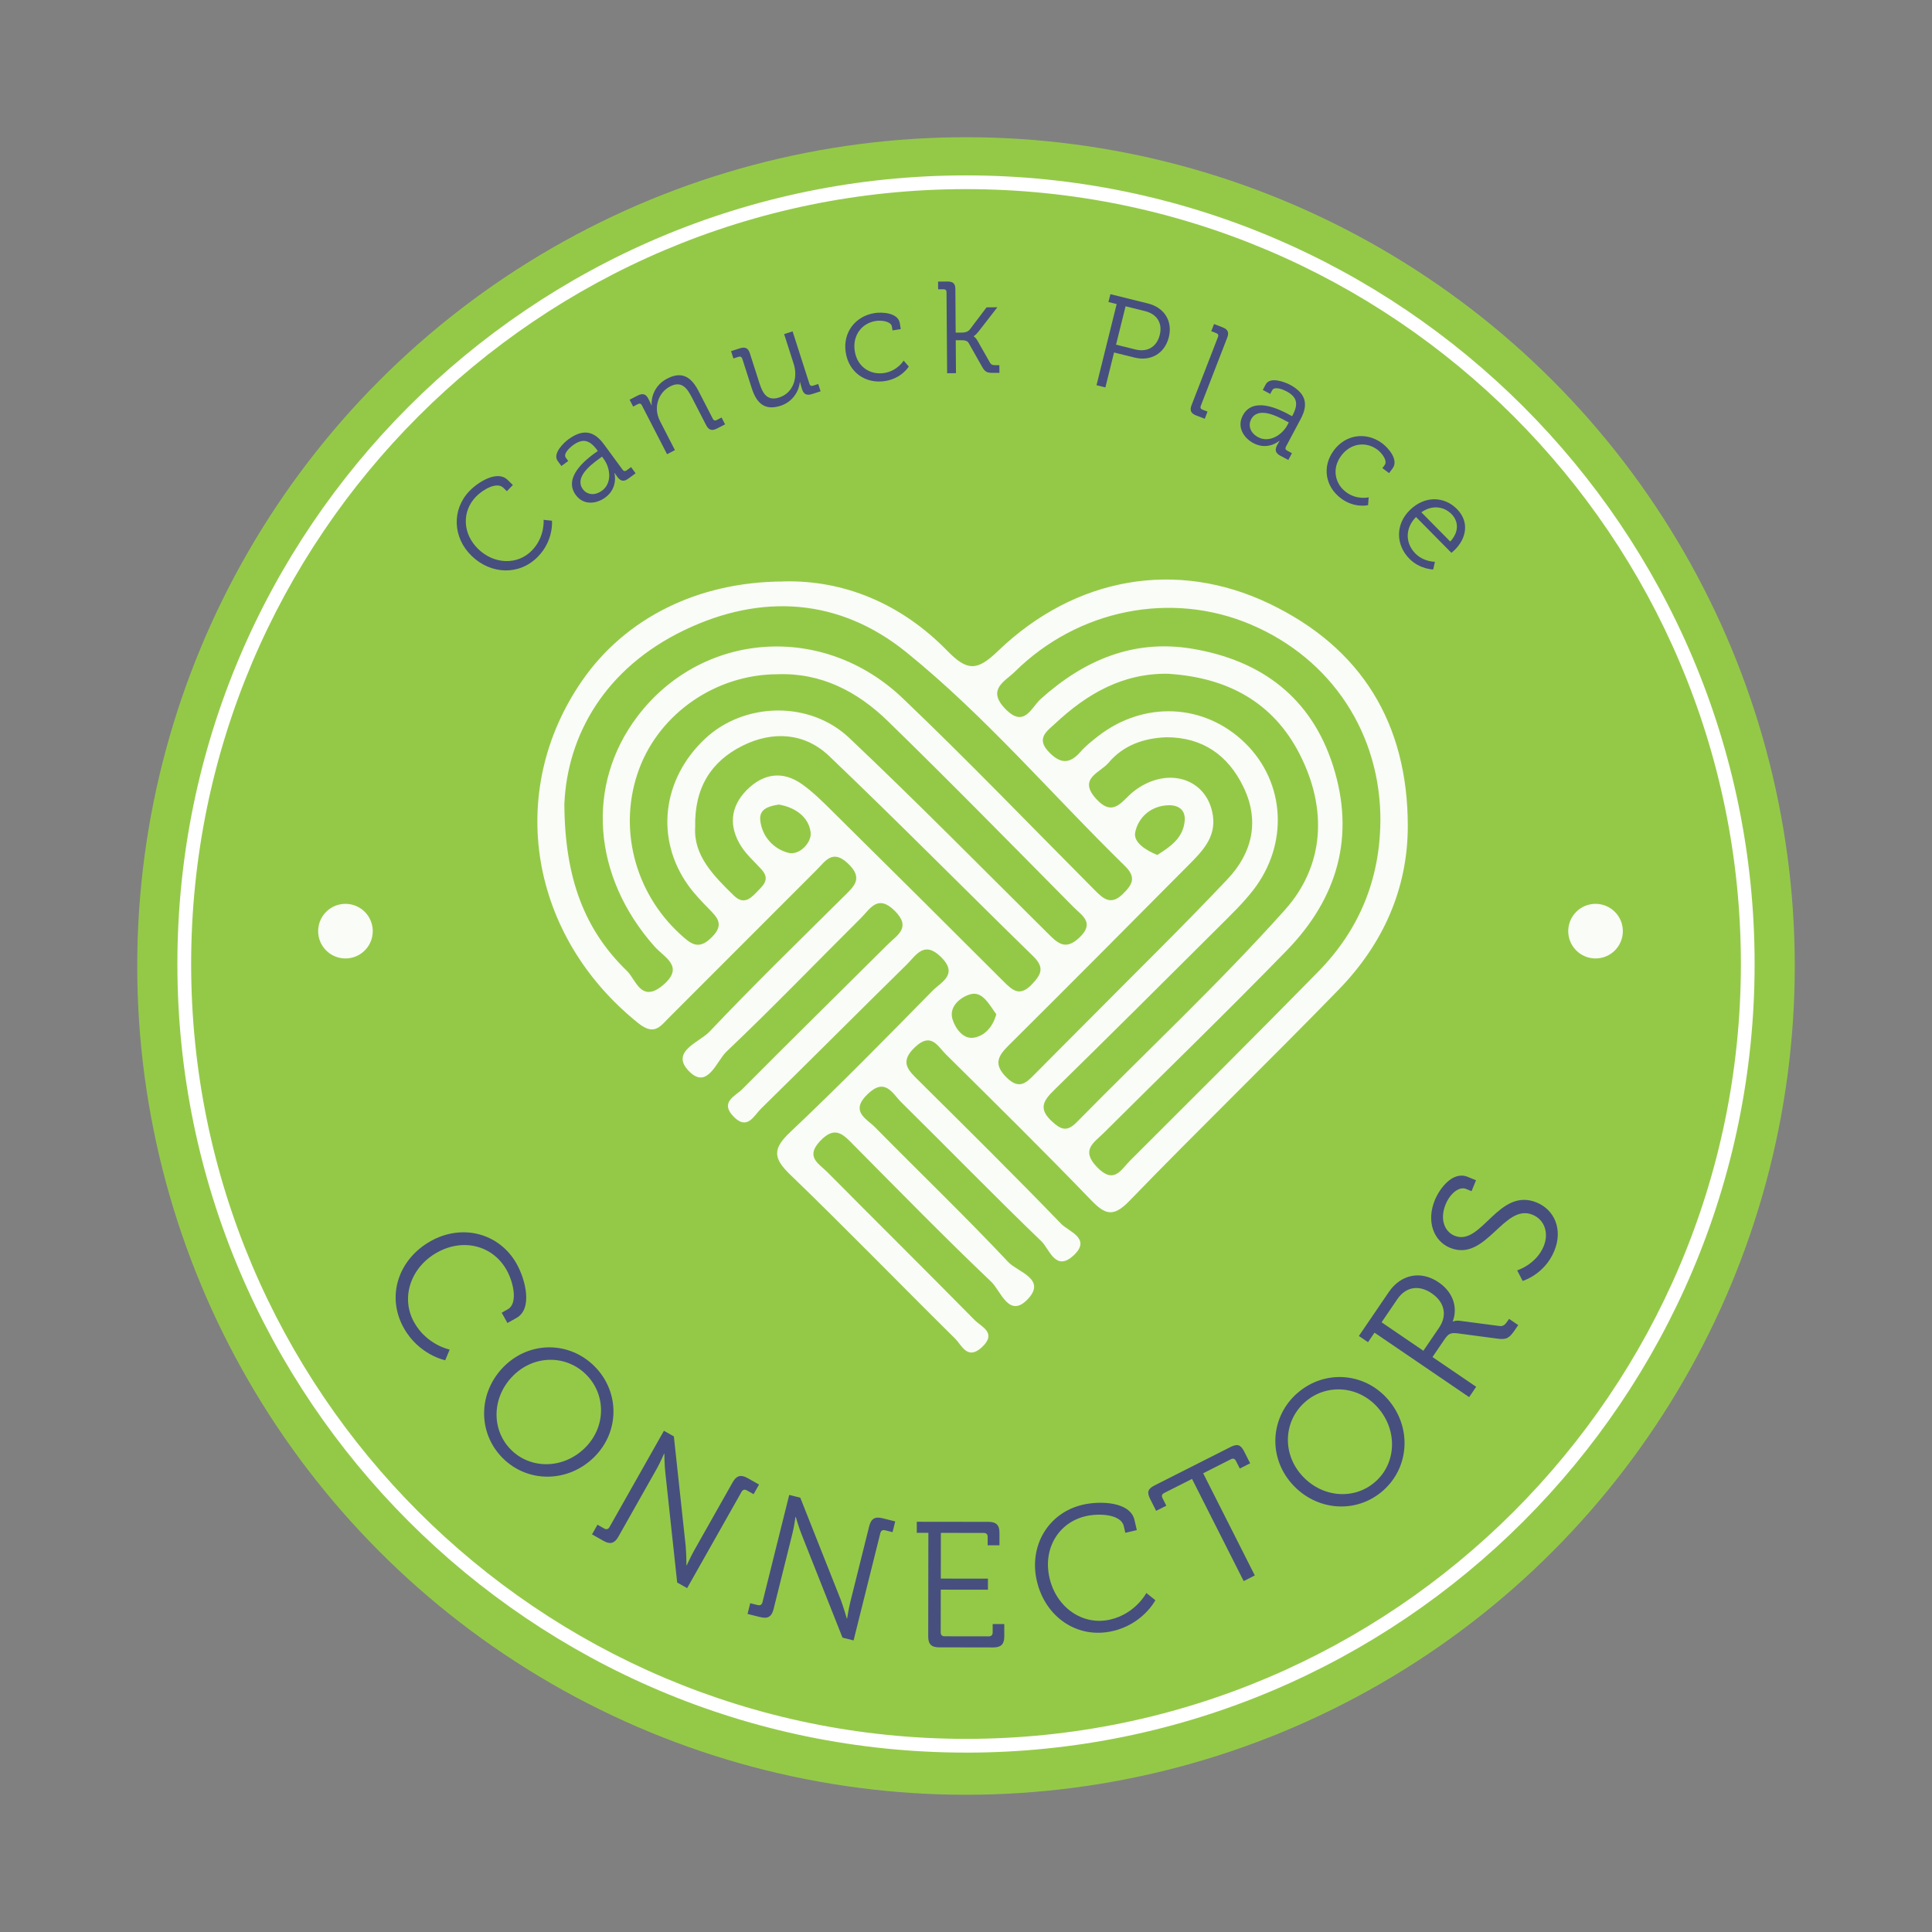 <?xml version="1.0" encoding="UTF-8"?>
<svg id="Layer_1" data-name="Layer 1" xmlns="http://www.w3.org/2000/svg" viewBox="0 0 612 612">
  <rect x="0" y="0" width="612" height="612" fill="#808080" stroke="none"/>
  <defs>
    <style>
      .cls-1 {
        fill: #94c948;
      }

      .cls-1, .cls-2, .cls-3, .cls-4 {
        stroke-width: 0px;
      }

      .cls-2 {
        fill: #fff;
      }

      .cls-3 {
        fill: #474f7f;
      }

      .cls-4 {
        fill: #fafcf7;
      }
    </style>
  </defs>
  <circle class="cls-1" cx="306" cy="306" r="262.53"/>
  <path class="cls-2" d="m306,555.17c-137.74,0-249.81-112.06-249.81-249.81S168.26,55.56,306,55.56s249.81,112.06,249.81,249.81-112.06,249.81-249.81,249.81Zm0-495.26c-135.34,0-245.45,110.11-245.45,245.46s110.11,245.45,245.45,245.45,245.46-110.11,245.46-245.45S441.34,59.91,306,59.91Z"/>
  <g>
    <path class="cls-3" d="m148.75,155.5c2.87-2.97,8.84-6.58,11.99-3.53l1.72,1.67-1.9,1.96-1.16-1.12c-1.96-1.9-6.31.45-8.64,2.86-4.48,4.63-4.31,11.71.74,16.59,4.99,4.83,12.42,5.17,17.02.42,4.17-4.31,3.67-9.68,3.67-9.68l2.66.28s.6,6.16-4.4,11.33c-5.92,6.12-14.96,5.71-21.05-.18-6.03-5.83-6.35-14.72-.66-20.6Z"/>
    <path class="cls-3" d="m188.44,143.54l.93-.69-.15-.2c-2.57-3.5-4.74-3.8-7.81-1.55-.83.61-3.09,2.63-2.19,3.86l.78,1.07-2.17,1.59-1.17-1.6c-1.71-2.33,1.91-5.77,3.38-6.85,5.29-3.89,8.64-1.99,11.29,1.6l5.9,8.03c.37.5.8.54,1.27.19l1.4-1.03,1.44,1.96-2.3,1.69c-1.43,1.05-2.46.84-3.47-.53-.54-.73-.87-1.26-.87-1.26l-.07.05s1.3,4.63-2.89,7.72c-2.8,2.06-6.89,2.56-9.34-.77-4.09-5.56,3.12-11.17,6.02-13.3Zm2.27,11.88c3.2-2.35,2.68-7.1.55-10l-.56-.77-.97.71c-2.63,1.93-7.84,5.87-5.08,9.63,1.15,1.57,3.56,2.26,6.06.42Z"/>
    <path class="cls-3" d="m203.33,128.38c-.27-.51-.71-.66-1.23-.39l-1.54.8-1.12-2.17,2.57-1.33c1.54-.79,2.58-.49,3.3.9l.44.85c.38.74.61,1.36.61,1.36l.07-.04c-.21-2.03.61-6.22,4.95-8.45,4.59-2.37,7.56-.59,9.9,3.97l4.52,8.78c.28.55.71.66,1.23.39l1.54-.8,1.12,2.17-2.61,1.34c-1.58.81-2.58.49-3.4-1.09l-4.56-8.86c-1.5-2.9-3.26-5.25-6.83-3.41-3.16,1.63-4.76,5.2-4.04,8.68.18.89.54,1.77.99,2.65l4.56,8.86-2.5,1.29-7.99-15.51Z"/>
    <path class="cls-3" d="m235.11,113.61c-.18-.55-.59-.77-1.14-.59l-1.65.53-.74-2.32,2.79-.9c1.69-.54,2.63-.06,3.15,1.55l3.07,9.56c1,3.11,2.39,5.7,6.21,4.48,4.49-1.44,6.01-6.31,4.63-10.6l-3.04-9.49,2.68-.86,5.33,16.61c.19.59.59.76,1.14.59l1.65-.53.75,2.32-2.72.87c-1.65.53-2.63.06-3.11-1.43l-.29-.91c-.25-.79-.38-1.44-.38-1.44l-.08.02c-.17,2.18-1.78,6.08-6.11,7.47-4.68,1.5-7.46-.39-9.11-5.54l-3.02-9.41Z"/>
    <path class="cls-3" d="m277.05,99.17c2.33-.36,7.47-.15,7.99,3.24l.29,1.84-2.61.41-.19-1.19c-.27-1.72-3.37-2.07-5.09-1.8-4.41.68-7.45,4.54-6.68,9.53.78,5.07,4.99,7.64,9.32,6.96,4.21-.65,6.17-3.93,6.17-3.93l1.63,1.88s-2.26,3.78-7.53,4.6c-6.13.95-11.46-2.7-12.45-9.07-.98-6.29,3.03-11.51,9.15-12.46Z"/>
    <path class="cls-3" d="m299.83,92.53c0-.58-.34-.91-.92-.9h-1.74s-.02-2.43-.02-2.43l2.94-.02c1.78-.01,2.53.6,2.54,2.38l.1,13.81,2.15-.02c.79,0,1.77-.26,2.35-1.01l5.28-6.98,3.43-.03-5.94,7.65c-1.02,1.29-1.56,1.5-1.56,1.5v.08s.62.28,1.29,1.52l3.81,6.71c.38.7.79.9,1.91.89h1.12s.02,2.43.02,2.43h-1.94c-2.07.03-2.65-.3-3.61-2.03l-4.19-7.41c-.46-.82-1.45-.9-2.2-.89h-1.9s.08,10.43.08,10.43l-2.81.02-.19-25.71Z"/>
    <path class="cls-3" d="m353.73,96.32l-2.61-.65.62-2.49,11.92,2.96c5.02,1.25,7.89,5.45,6.59,10.67-1.31,5.26-5.83,7.71-10.85,6.46l-6.5-1.61-2.75,11.07-2.81-.7,6.39-25.72Zm5.93,14.38c3.73.93,6.75-.75,7.71-4.6.95-3.81-.95-6.63-4.64-7.54l-6.18-1.54-3.02,12.16,6.14,1.52Z"/>
    <path class="cls-3" d="m385.83,106.72c.21-.54.02-.97-.52-1.18l-1.62-.63.88-2.27,2.74,1.06c1.66.64,2.08,1.61,1.44,3.26l-8.38,21.62c-.22.58-.02.97.52,1.18l1.62.63-.88,2.27-2.74-1.06c-1.66-.64-2.08-1.6-1.44-3.26l8.38-21.62Z"/>
    <path class="cls-3" d="m408.28,131.3l1.02.54.12-.22c2.04-3.83,1.37-5.92-1.99-7.71-.91-.49-3.71-1.65-4.43-.3l-.62,1.17-2.37-1.26.93-1.75c1.36-2.55,6.03-.77,7.64.08,5.8,3.09,5.54,6.93,3.44,10.87l-4.68,8.79c-.29.55-.13.96.38,1.23l1.53.82-1.15,2.15-2.52-1.34c-1.57-.83-1.82-1.86-1.02-3.36.43-.8.75-1.33.75-1.33l-.07-.04s-3.61,3.18-8.21.73c-3.07-1.63-5.29-5.11-3.35-8.76,3.24-6.09,11.43-2.02,14.6-.33Zm-9.73,7.19c3.5,1.87,7.56-.66,9.25-3.83l.45-.84-1.06-.56c-2.88-1.54-8.69-4.53-10.88-.41-.91,1.72-.49,4.19,2.24,5.64Z"/>
    <path class="cls-3" d="m437.82,140.42c1.89,1.4,5.35,5.21,3.31,7.96l-1.11,1.49-2.12-1.58.71-.96c1.04-1.39-.9-3.86-2.29-4.89-3.58-2.66-8.47-2.12-11.48,1.94-3.06,4.12-1.93,8.92,1.59,11.53,3.42,2.54,7.13,1.63,7.13,1.63l-.19,2.48s-4.28,1.05-8.56-2.13c-4.98-3.7-6.13-10.06-2.28-15.24,3.79-5.11,10.32-5.93,15.3-2.23Z"/>
    <path class="cls-3" d="m461.52,161.25c4.04,4.09,2.98,9.31-.7,12.94-.35.35-1.06.93-1.06.93l-11.21-11.35c-3.68,3.75-3.24,8.49-.22,11.54,2.67,2.71,6.21,2.64,6.21,2.64l-.54,2.45s-4.24-.06-7.55-3.41c-4.33-4.38-4.46-10.87.1-15.37,4.85-4.79,11.05-4.34,14.97-.37Zm-2.14,10.3c2.94-3.14,2.58-6.5.44-8.68-2.41-2.44-6.12-3.02-9.58-.59l9.15,9.26Z"/>
  </g>
  <g>
    <path class="cls-3" d="m163.68,400.39c2.76,4.93,5.15,14.17-.08,17.1l-2.86,1.6-1.82-3.26,1.92-1.08c3.26-1.82,1.88-8.45-.36-12.44-4.31-7.7-13.65-10.25-22.04-5.55-8.29,4.64-11.66,14.25-7.24,22.14,4.01,7.16,11.24,8.61,11.24,8.61l-1.41,3.38s-8.31-1.64-13.12-10.22c-5.69-10.17-1.61-21.85,8.51-27.52,10.02-5.61,21.79-2.54,27.26,7.23Z"/>
    <path class="cls-3" d="m188.45,432.93c7.9,8.03,7.87,20.67-.28,28.68-8.31,8.17-21.15,8.19-29.04.16-7.94-8.07-7.67-20.87.64-29.04,8.15-8.01,20.75-7.87,28.68.2Zm-26.66,26.22c6.23,6.33,16.63,6.26,23.49-.49,6.7-6.59,6.74-16.79.51-23.12-6.27-6.37-16.43-6.46-23.13.13-6.86,6.74-7.14,17.1-.87,23.48Z"/>
    <path class="cls-3" d="m189.26,482.98l2.12,1.2c.69.39,1.28.27,1.7-.47l17.23-30.48,3.15,1.78,3.74,34.67c.21,2.39.25,6.12.25,6.12l.1.06s1.28-2.85,2.31-4.67l12.24-21.67c1.2-2.12,2.58-2.5,4.7-1.31l3.64,2.06-1.73,3.05-2.12-1.2c-.69-.39-1.28-.27-1.7.47l-17.23,30.49-3.15-1.78-3.74-34.67c-.29-2.37-.32-6.09-.32-6.09l-.1-.06s-1.21,2.83-2.24,4.65l-12.24,21.67c-1.2,2.12-2.58,2.5-4.7,1.31l-3.64-2.06,1.72-3.05Z"/>
    <path class="cls-3" d="m237.66,507.85l2.36.59c.77.19,1.3-.08,1.51-.91l8.47-33.98,3.51.88,12.85,32.42c.84,2.25,1.87,5.83,1.87,5.83l.11.03s.48-3.09.98-5.12l6.02-24.15c.59-2.36,1.82-3.1,4.18-2.51l4.06,1.01-.85,3.4-2.36-.59c-.77-.19-1.3.08-1.51.91l-8.47,33.98-3.51-.88-12.85-32.42c-.91-2.21-1.94-5.79-1.94-5.79l-.11-.03s-.41,3.05-.92,5.08l-6.02,24.15c-.59,2.36-1.82,3.1-4.18,2.51l-4.06-1.01.85-3.4Z"/>
    <path class="cls-3" d="m294.09,485.56h-3.68s0-3.51,0-3.51l22.74.03c2.43,0,3.45,1.02,3.45,3.46v3.96s-3.74,0-3.74,0v-2.66c0-.85-.45-1.25-1.24-1.25l-13.58-.02-.02,14.48,14.93.02v3.51s-14.94-.02-14.94-.02l-.02,13.52c0,.85.45,1.25,1.24,1.25l13.97.02c.79,0,1.24-.39,1.25-1.24v-2.66s3.68,0,3.68,0v3.96c-.01,2.43-1.03,3.45-3.46,3.45l-17.2-.03c-2.43,0-3.45-1.02-3.44-3.46l.05-32.81Z"/>
    <path class="cls-3" d="m342.97,476.66c5.51-1.29,15.04-1.01,16.4,4.83l.74,3.2-3.64.85-.5-2.15c-.85-3.64-7.59-4.15-12.05-3.11-8.59,2-13.64,10.27-11.45,19.63,2.16,9.25,10.45,15.16,19.26,13.11,7.99-1.86,11.4-8.41,11.4-8.41l2.86,2.29s-3.88,7.53-13.46,9.76c-11.35,2.65-21.45-4.52-24.08-15.82-2.61-11.18,3.61-21.64,14.51-24.18Z"/>
    <path class="cls-3" d="m377.59,468.48l-8.78,4.44c-.71.36-.96.86-.55,1.67l1.2,2.37-3.23,1.63-1.89-3.74c-1.1-2.17-.75-3.24,1.42-4.33l24.03-12.15c2.17-1.1,3.23-.75,4.33,1.42l1.89,3.74-3.28,1.66-1.2-2.37c-.41-.81-.91-.93-1.67-.55l-8.73,4.42,16.36,32.36-3.53,1.79-16.36-32.36Z"/>
    <path class="cls-3" d="m411.01,441.26c8.48-7.4,21.1-6.63,28.61,1.98,7.66,8.78,6.91,21.6-1.57,29-8.52,7.44-21.29,6.42-28.95-2.37-7.52-8.61-6.62-21.18,1.9-28.62Zm24.59,28.17c6.69-5.84,7.24-16.23.91-23.48-6.18-7.08-16.36-7.73-23.05-1.88-6.74,5.88-7.42,16.02-1.25,23.09,6.32,7.25,16.65,8.15,23.38,2.27Z"/>
    <path class="cls-3" d="m435.42,422.13l-2.07,3.04-2.9-1.97,9.49-13.93c3.76-5.52,10.08-6.96,15.78-3.07,5.1,3.47,5.95,8.64,4.46,12.35l.09.06s.82-.4,2.07-.23l12.57,1.65c1.3.2,1.87-.44,2.67-1.6l.45-.65,2.9,1.97-.99,1.45c-1.82,2.66-2.69,3.24-5.57,2.85l-12.61-1.68c-2.34-.29-2.98.16-4.23,1.98l-3.76,5.52,13.84,9.43-2.23,3.27-29.97-20.42Zm20.43-1.55c2.68-3.93,1.76-8.11-2.35-10.91-4.07-2.77-8.2-2.03-10.85,1.85l-5,7.34,13.23,9.02,4.97-7.29Z"/>
    <path class="cls-3" d="m480.59,402.42s6.03-1.86,8.41-7.67c1.66-4.03.38-8.35-3.55-9.96-9.1-3.74-14.74,15.16-26.14,10.47-5.13-2.11-7.59-8.32-4.79-15.12,1.46-3.56,5.61-9.32,10.42-7.34l2.62,1.08-1.42,3.45-1.73-.71c-2.2-.9-5.07,1.46-6.47,4.86-1.96,4.76-.32,8.67,2.81,9.96,8.53,3.51,13.9-15.51,26.04-10.52,5.49,2.26,8.41,8.41,5.57,15.32-3.1,7.53-10.03,9.52-10.03,9.52l-1.74-3.35Z"/>
  </g>
  <path class="cls-4" d="m248.12,184.18c19.23-.52,37.41,7.05,51.98,22,6.38,6.54,9.48,6.34,16.03.04,24.47-23.52,56.54-29.04,85.86-15.05,29.41,14.03,43.95,38.16,43.96,70.47,0,20-7.94,37.49-21.82,51.77-21.93,22.56-44.54,44.45-66.42,67.05-5.19,5.36-7.77,4.19-12.26-.47-15.02-15.59-30.46-30.79-45.84-46.03-2.6-2.58-4.65-7.09-9.75-2.27-5.12,4.83-2.08,7.4,1.33,10.79,15.09,14.96,30.19,29.91,44.95,45.19,2.4,2.48,9.81,4.68,3.83,10.11-5.63,5.11-7.55-2.13-10.07-4.56-15-14.46-29.54-29.39-44.37-44.03-2.85-2.81-5.09-8-10.69-2.61-5.71,5.5-.35,7.76,2.41,10.56,14.05,14.26,28.5,28.14,42.21,42.71,2.86,3.04,12.08,5.27,6.19,11.59-6,6.45-8.64-2.55-11.62-5.38-14.79-14.08-29.08-28.69-43.46-43.2-3.35-3.38-5.95-6.56-10.8-1.4-4.75,5.05-.36,7.14,2.25,9.77,15.53,15.67,31.22,31.18,46.7,46.91,2.12,2.15,7.18,4.03,2.38,8.55-4.64,4.37-6.42-.56-8.59-2.7-17.43-17.23-34.5-34.84-52.15-51.85-5.35-5.16-5.77-8.11-.13-13.44,15.44-14.58,30.32-29.76,45.21-44.9,2.68-2.72,8.27-5.12,2.62-10.67-5.37-5.28-7.89-.49-10.82,2.39-15.44,15.17-30.72,30.52-46.18,45.68-2.27,2.23-4.34,7.01-8.72,2.46-4.41-4.57.63-6.46,2.81-8.66,15.26-15.37,30.71-30.53,46.05-45.82,2.98-2.97,7.6-5.34,2.21-10.68-5.38-5.34-7.76-.61-10.68,2.29-14.2,14.11-28.08,28.54-42.6,42.32-3.15,2.99-5.97,12.08-11.75,6.34-6.36-6.31,3.16-9.26,6.33-12.61,13.76-14.54,28.11-28.5,42.32-42.61,3.3-3.28,6.74-5.88,1.53-10.75-4.86-4.55-7.06-.73-9.83,2.03-15.61,15.59-31.19,31.2-46.78,46.81-2.84,2.85-4.68,5.86-9.79,1.76-34.35-27.56-42.08-73.13-17.86-108.32,13.61-19.77,36.55-31.48,63.79-31.56Zm189.15,76.17c.23-27.85-15.44-51.69-41.13-62.56-25.13-10.64-54.63-4.81-74.66,14.98-3.08,3.05-8.94,5.56-3.14,11.66,6.09,6.41,8.29-.27,11.31-2.99,13.76-12.39,29.54-19.07,48.13-15.92,21.75,3.68,37.57,15.39,44.48,37.03,7.14,22.37,1.39,42.01-14.62,58.49-19.07,19.62-38.75,38.65-58.13,57.96-3.03,3.01-7.2,5.28-2.04,10.67,5.42,5.66,7.63.85,10.5-2.02,19.95-19.91,39.93-39.79,59.66-59.91,12.83-13.09,19.43-28.97,19.63-47.39Zm-258.5-5.81c.1,24.01,6.6,40.23,19.86,53.05,2.73,2.64,4.47,10.23,11.25,4.59,7.2-5.99.6-8.82-2.57-12.39-19.66-22.16-21.83-51.19-5.38-72.87,20.41-26.9,58.76-29.85,84.04-5.72,20.68,19.74,40.5,40.38,60.68,60.64,2.74,2.75,5.16,5.19,9.1,1.29,3.13-3.09,4.19-5.31.52-8.89-23.08-22.54-44.08-47.34-69.17-67.63-21.14-17.1-45.8-18.77-70.3-7.01-25.17,12.08-37.05,33.27-38.02,54.94Zm191.49-41.11c-14.54-.3-25.94,6.34-36.04,15.79-2.49,2.33-6.13,4.61-2.03,8.93,3.61,3.8,6.6,3.99,10.07.02,1.59-1.83,3.54-3.38,5.46-4.88,14.56-11.38,33.79-10.51,46.68,2.07,12.74,12.44,13.92,32.01,2.54,46.65-3.24,4.16-7.1,7.86-10.85,11.6-17.33,17.27-34.67,34.54-52.15,51.67-3.39,3.32-5.11,5.88-.76,9.9,2.96,2.74,4.84,3.41,7.91.28,22.01-22.38,45.02-43.86,65.92-67.22,12.62-14.11,13.46-32.1,4.73-49.26-8.5-16.72-23.16-24.35-41.48-25.53Zm-124.06.15c-19.29.07-37.04,12.2-43.68,29.85-6.91,18.36-1.65,39.16,12.98,52.53,3.36,3.07,5.77,5.17,10.01.89,3.98-4,1.74-6.2-.99-8.99-2.28-2.33-4.57-4.71-6.46-7.34-10.58-14.71-8.37-33.7,5.29-46.52,12.27-11.52,33.02-12.22,45.69-.23,21.34,20.2,41.97,41.15,62.84,61.85,3.1,3.08,5.54,5.62,10.02,1.4,5.02-4.73.81-7.02-1.81-9.66-19.53-19.72-38.95-39.57-58.84-58.93-9.57-9.32-21.05-15.38-35.05-14.85Zm-25.99,48.5c-.54,8.87,5.76,15.29,12.28,21.63,2.92,2.83,5.02,1.18,7.17-1.07,1.99-2.09,4.43-4,1.63-7.15-2.16-2.43-4.71-4.61-6.45-7.32-4.02-6.23-3.58-12.53,1.64-17.84,5.18-5.26,11.37-6.36,17.65-1.87,3.29,2.35,6.23,5.24,9.11,8.1,18.27,18.07,36.5,36.17,54.67,54.34,2.86,2.86,5.13,4.92,8.93.94,3.05-3.2,4.1-5.37.42-8.96-21.6-21.07-42.79-42.58-64.62-63.4-7.78-7.42-17.93-8-27.44-3.25-9.81,4.9-15.3,13.17-14.99,25.84Zm149.34-28.54c-7.23.25-13.73,2.52-18.44,8.13-2.59,3.1-9.76,4.89-3.9,11.36,5.51,6.08,8.19.6,11.76-2.23,10.51-8.34,23.53-4.42,25.25,7.64.99,6.92-3.53,11.37-7.86,15.73-18.96,19.09-37.92,38.18-57.01,57.14-3.47,3.45-4.52,6.02-.48,10.02,4.01,3.97,6.22,1.66,8.94-1.1,6.29-6.39,12.67-12.7,18.98-19.07,14.06-14.19,28.35-28.16,42.06-42.68,7.9-8.36,10.25-18.54,4.97-29.33-4.86-9.94-12.84-15.58-24.27-15.61Zm-122.82,21.32c-3.13.47-6.26,1.35-5.91,4.91.52,5.25,4.28,9.17,8.87,10.37,3.65.95,7.49-3.39,7.1-6.47-.63-4.95-4.97-7.95-10.05-8.8Zm119.85,15.97c4.16-2.61,8.18-5.34,8.69-10.76.34-3.64-2.09-5.11-5.28-4.99-5.52.22-9.42,3.9-10.39,8.55-.67,3.23,3.44,5.74,6.99,7.2Zm-50.98,50.45c-2.23-2.98-4.29-7.31-8.07-6.36-2.9.72-7.11,3.74-5.8,7.97.83,2.7,3.26,6.41,6.79,5.81,3.55-.6,6.06-3.62,7.07-7.42Z"/>
  <circle class="cls-4" cx="109.43" cy="294.96" r="8.65"/>
  <circle class="cls-4" cx="505.42" cy="294.96" r="8.65"/>
</svg>
